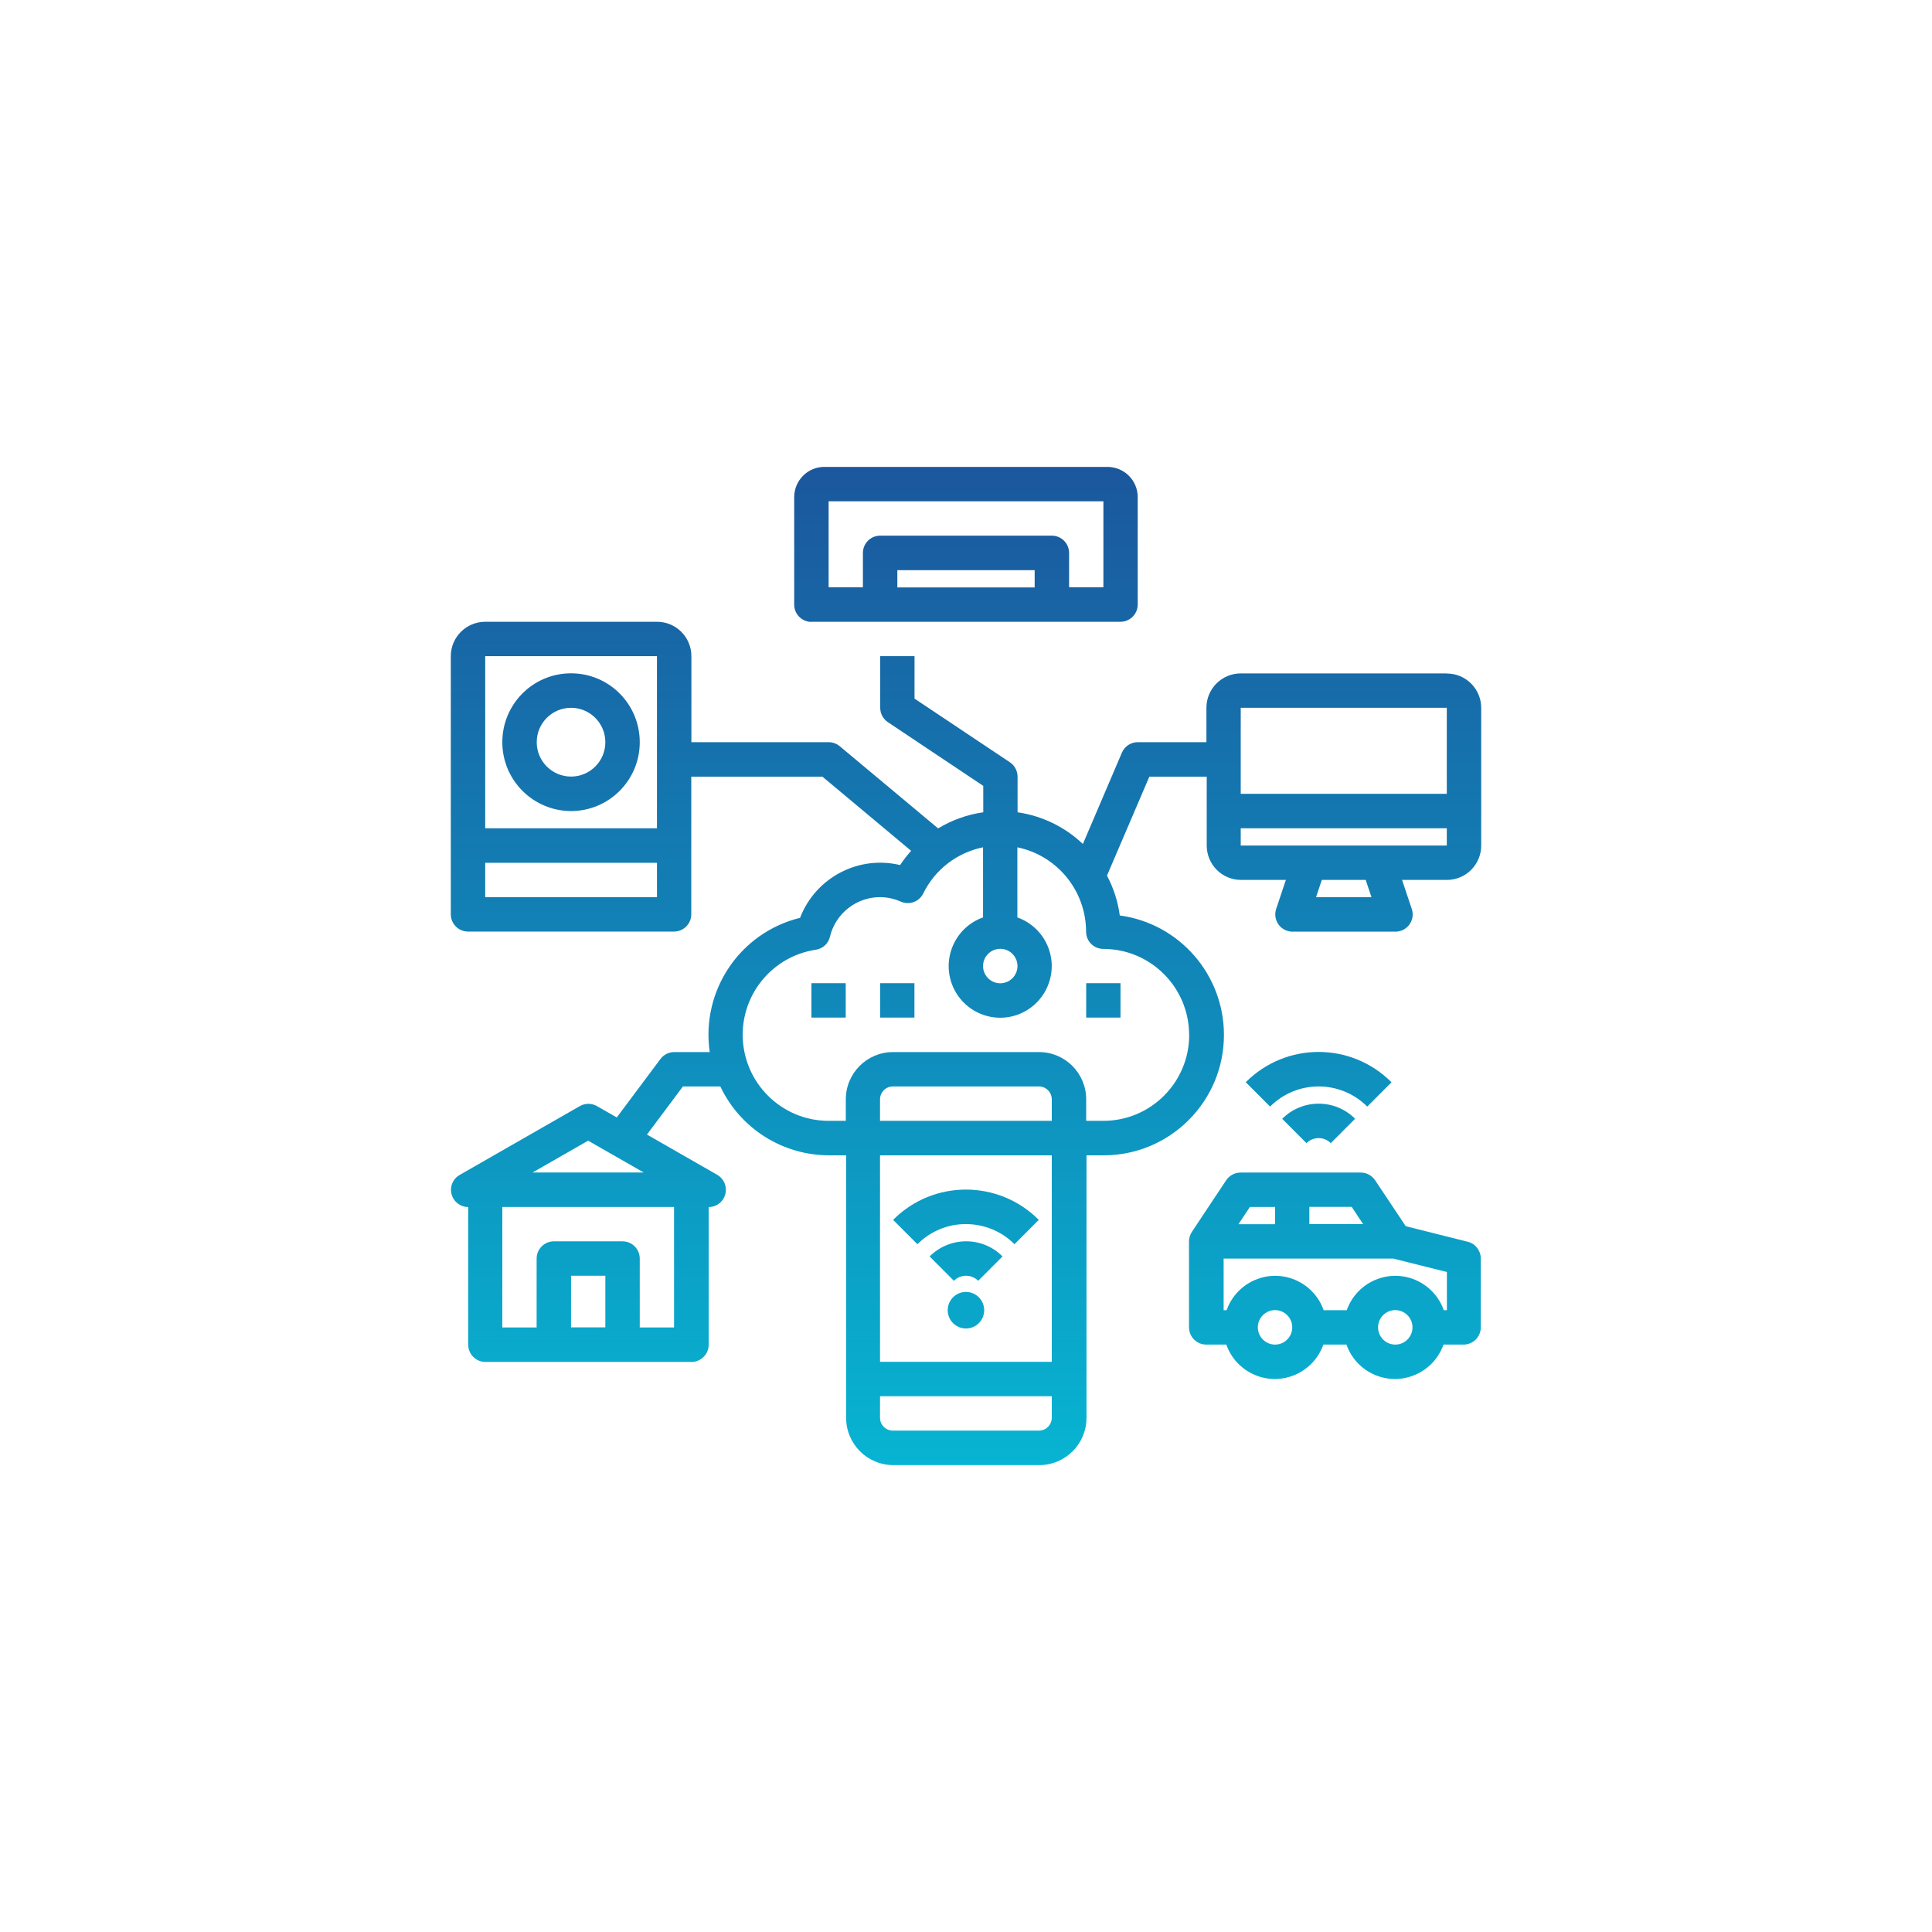 <svg width="120" height="120" viewBox="0 0 120 120" fill="none" xmlns="http://www.w3.org/2000/svg">
<path d="M59.997 76.031C61.13 76.031 62.217 76.48 63.011 77.281L64.521 75.768C62.019 73.26 57.968 73.26 55.472 75.768L56.983 77.281C57.783 76.48 58.864 76.024 59.997 76.031Z" fill="url(#paint0_linear_333_3283)"/>
<path d="M57.738 78.038L59.248 79.552C59.664 79.135 60.342 79.135 60.758 79.552L62.269 78.038C61.021 76.787 58.992 76.787 57.744 78.038H57.738Z" fill="url(#paint1_linear_333_3283)"/>
<path d="M86.426 67.219C83.924 64.711 79.873 64.711 77.377 67.219L78.888 68.732C80.552 67.064 83.252 67.064 84.922 68.732L86.433 67.219H86.426Z" fill="url(#paint2_linear_333_3283)"/>
<path d="M79.636 69.489L81.147 71.002C81.563 70.586 82.241 70.586 82.657 71.002L84.167 69.489C82.919 68.238 80.891 68.238 79.643 69.489H79.636Z" fill="url(#paint3_linear_333_3283)"/>
<path d="M59.997 82.515C60.622 82.515 61.13 82.007 61.13 81.38C61.13 80.753 60.622 80.244 59.997 80.244C59.371 80.244 58.864 80.753 58.864 81.38C58.864 82.007 59.371 82.515 59.997 82.515Z" fill="url(#paint4_linear_333_3283)"/>
<path d="M50.398 38.62H69.596C70.185 38.62 70.665 38.139 70.665 37.549V30.873C70.665 29.84 69.826 29.006 68.796 29H51.198C50.167 29 49.336 29.84 49.329 30.873V37.556C49.329 38.146 49.809 38.627 50.398 38.627V38.62ZM64.265 36.485H55.735V35.414H64.265V36.485ZM51.467 31.136H68.534V36.478H66.403V34.343C66.403 33.752 65.923 33.271 65.334 33.271H54.666C54.077 33.271 53.597 33.752 53.597 34.343V36.478H51.467V31.136Z" fill="url(#paint5_linear_333_3283)"/>
<path d="M89.863 41.827H77.064C75.886 41.827 74.933 42.783 74.933 43.963V46.099H70.665C70.236 46.099 69.852 46.355 69.685 46.746L67.26 52.422C66.14 51.358 64.726 50.672 63.203 50.453V48.241C63.203 47.882 63.024 47.548 62.729 47.349L56.803 43.392V40.756H54.672V43.963C54.672 44.322 54.852 44.656 55.146 44.854L61.072 48.812V50.453C60.08 50.594 59.127 50.934 58.269 51.454L52.158 46.349C51.966 46.188 51.722 46.099 51.473 46.099H42.943V40.756C42.943 39.576 41.989 38.62 40.812 38.62H30.137C28.96 38.62 28 39.576 28 40.756V56.79C28 57.38 28.48 57.861 29.069 57.861H41.867C42.456 57.861 42.936 57.38 42.936 56.79V48.241H51.083L56.592 52.846C56.343 53.121 56.112 53.423 55.908 53.731C53.309 53.109 50.654 54.513 49.694 57.008C45.957 57.925 43.531 61.53 44.082 65.346H41.874C41.541 65.346 41.221 65.506 41.023 65.775L38.309 69.406L37.074 68.7C36.748 68.514 36.345 68.514 36.018 68.7L28.55 72.978C28.038 73.273 27.859 73.921 28.154 74.434C28.346 74.767 28.698 74.972 29.081 74.972V83.522C29.081 84.112 29.561 84.593 30.15 84.593H42.949C43.538 84.593 44.018 84.112 44.018 83.522V74.972C44.606 74.972 45.086 74.492 45.086 73.901C45.086 73.517 44.882 73.164 44.549 72.971L40.184 70.47L42.418 67.481H44.741C45.976 70.092 48.599 71.753 51.486 71.759H52.554V88.063C52.554 89.685 53.866 91 55.485 91H64.553C66.172 91 67.484 89.685 67.484 88.063V71.759H68.553C72.674 71.759 76.021 68.411 76.021 64.281C76.021 60.535 73.256 57.361 69.551 56.861C69.436 55.995 69.167 55.161 68.757 54.385L71.388 48.241H74.952V52.519C74.952 53.699 75.906 54.654 77.083 54.654H79.867L79.265 56.456C79.08 57.014 79.38 57.624 79.937 57.81C80.046 57.848 80.161 57.867 80.276 57.867H86.676C87.264 57.867 87.744 57.386 87.744 56.796C87.744 56.681 87.725 56.566 87.687 56.456L87.085 54.654H89.869C91.046 54.654 92 53.699 92 52.519V43.969C92 42.789 91.046 41.834 89.869 41.834L89.863 41.827ZM30.137 55.725V53.59H40.805V55.725H30.137ZM30.137 51.447V40.756H40.805V51.447H30.137ZM36.53 70.849L39.98 72.824H33.081L36.53 70.849ZM37.599 82.444H35.468V79.237H37.599V82.444ZM41.867 74.966V82.451H39.736V78.173C39.736 77.583 39.257 77.102 38.668 77.102H34.399C33.811 77.102 33.331 77.583 33.331 78.173V82.451H31.2V74.966H41.867ZM62.128 58.932C62.717 58.932 63.197 59.413 63.197 60.003C63.197 60.593 62.717 61.074 62.128 61.074C61.539 61.074 61.059 60.593 61.059 60.003C61.059 59.413 61.539 58.932 62.128 58.932ZM65.328 88.056C65.328 88.499 64.969 88.858 64.528 88.858H55.46C55.018 88.858 54.66 88.499 54.66 88.056V86.722H65.328V88.056ZM65.328 84.586H54.66V71.759H65.328V84.586ZM65.328 69.617H54.66V68.283C54.66 67.841 55.018 67.481 55.46 67.481H64.528C64.969 67.481 65.328 67.841 65.328 68.283V69.617ZM73.864 64.275C73.864 67.225 71.477 69.617 68.534 69.617H67.465V68.283C67.465 66.66 66.153 65.346 64.534 65.346H55.466C53.847 65.346 52.535 66.66 52.535 68.283V69.617H51.467C48.523 69.617 46.136 67.225 46.129 64.275C46.129 61.626 48.062 59.381 50.673 58.99C51.102 58.926 51.454 58.605 51.55 58.182C51.966 56.463 53.693 55.398 55.408 55.815C55.594 55.86 55.78 55.924 55.952 56.001C56.477 56.232 57.085 56.014 57.341 55.501C58.064 54.019 59.44 52.955 61.059 52.628V56.982C59.395 57.572 58.519 59.407 59.107 61.074C59.696 62.742 61.526 63.62 63.19 63.03C64.854 62.44 65.731 60.606 65.142 58.939C64.822 58.028 64.105 57.309 63.19 56.982V52.628C65.673 53.141 67.452 55.328 67.459 57.867C67.459 58.458 67.938 58.939 68.527 58.939C71.471 58.939 73.858 61.331 73.858 64.281L73.864 64.275ZM77.064 43.963H89.863V49.305H77.064V43.963ZM81.742 55.725L82.1 54.654H84.826L85.185 55.725H81.742ZM89.863 52.519H77.064V51.447H89.863V52.519Z" fill="url(#paint6_linear_333_3283)"/>
<path d="M35.468 50.376C37.823 50.376 39.736 48.465 39.736 46.099C39.736 43.732 37.829 41.821 35.468 41.821C33.107 41.821 31.2 43.732 31.2 46.099C31.2 48.459 33.113 50.37 35.468 50.376ZM35.468 43.963C36.645 43.963 37.599 44.919 37.599 46.099C37.599 47.279 36.645 48.234 35.468 48.234C34.291 48.234 33.337 47.279 33.337 46.099C33.337 44.919 34.291 43.963 35.468 43.963Z" fill="url(#paint7_linear_333_3283)"/>
<path d="M52.529 61.068H50.398V63.204H52.529V61.068Z" fill="url(#paint8_linear_333_3283)"/>
<path d="M56.797 61.068H54.666V63.204H56.797V61.068Z" fill="url(#paint9_linear_333_3283)"/>
<path d="M69.596 61.068H67.465V63.204H69.596V61.068Z" fill="url(#paint10_linear_333_3283)"/>
<path d="M91.187 77.134L87.354 76.172C87.354 76.172 87.316 76.14 87.29 76.127L85.409 73.305C85.21 73.01 84.877 72.83 84.519 72.83H77.051C76.693 72.83 76.36 73.01 76.162 73.305L74.031 76.512C73.915 76.685 73.851 76.897 73.851 77.102V82.444C73.851 83.034 74.331 83.515 74.92 83.515H76.168C76.757 85.183 78.587 86.062 80.251 85.465C81.159 85.144 81.876 84.426 82.196 83.515H83.63C84.218 85.183 86.049 86.062 87.712 85.465C88.621 85.144 89.338 84.426 89.658 83.515H90.906C91.494 83.515 91.974 83.034 91.974 82.444V78.166C91.974 77.679 91.642 77.249 91.168 77.127L91.187 77.134ZM84.666 76.031H81.326V74.96H83.956L84.666 76.031ZM77.633 74.966H79.195V76.037H76.923L77.633 74.966ZM79.195 83.515C78.606 83.515 78.126 83.034 78.126 82.444C78.126 81.854 78.606 81.373 79.195 81.373C79.784 81.373 80.264 81.854 80.264 82.444C80.264 83.034 79.784 83.515 79.195 83.515ZM86.663 83.515C86.074 83.515 85.594 83.034 85.594 82.444C85.594 81.854 86.074 81.373 86.663 81.373C87.252 81.373 87.732 81.854 87.732 82.444C87.732 83.034 87.252 83.515 86.663 83.515ZM89.677 81.38C89.088 79.712 87.258 78.834 85.594 79.43C84.686 79.751 83.969 80.469 83.649 81.38H82.215C81.627 79.712 79.796 78.834 78.133 79.43C77.224 79.751 76.507 80.469 76.187 81.38H76.002V78.173H86.535L89.869 79.007V81.38H89.677Z" fill="url(#paint11_linear_333_3283)"/>
<defs>
<linearGradient id="paint0_linear_333_3283" x1="60" y1="29" x2="60" y2="91" gradientUnits="userSpaceOnUse">
<stop stop-color="#1B579D"/>
<stop offset="1" stop-color="#07B4D2"/>
</linearGradient>
<linearGradient id="paint1_linear_333_3283" x1="60" y1="29" x2="60" y2="91" gradientUnits="userSpaceOnUse">
<stop stop-color="#1B579D"/>
<stop offset="1" stop-color="#07B4D2"/>
</linearGradient>
<linearGradient id="paint2_linear_333_3283" x1="60" y1="29" x2="60" y2="91" gradientUnits="userSpaceOnUse">
<stop stop-color="#1B579D"/>
<stop offset="1" stop-color="#07B4D2"/>
</linearGradient>
<linearGradient id="paint3_linear_333_3283" x1="60" y1="29" x2="60" y2="91" gradientUnits="userSpaceOnUse">
<stop stop-color="#1B579D"/>
<stop offset="1" stop-color="#07B4D2"/>
</linearGradient>
<linearGradient id="paint4_linear_333_3283" x1="60" y1="29" x2="60" y2="91" gradientUnits="userSpaceOnUse">
<stop stop-color="#1B579D"/>
<stop offset="1" stop-color="#07B4D2"/>
</linearGradient>
<linearGradient id="paint5_linear_333_3283" x1="60" y1="29" x2="60" y2="91" gradientUnits="userSpaceOnUse">
<stop stop-color="#1B579D"/>
<stop offset="1" stop-color="#07B4D2"/>
</linearGradient>
<linearGradient id="paint6_linear_333_3283" x1="60" y1="29" x2="60" y2="91" gradientUnits="userSpaceOnUse">
<stop stop-color="#1B579D"/>
<stop offset="1" stop-color="#07B4D2"/>
</linearGradient>
<linearGradient id="paint7_linear_333_3283" x1="60" y1="29" x2="60" y2="91" gradientUnits="userSpaceOnUse">
<stop stop-color="#1B579D"/>
<stop offset="1" stop-color="#07B4D2"/>
</linearGradient>
<linearGradient id="paint8_linear_333_3283" x1="60" y1="29" x2="60" y2="91" gradientUnits="userSpaceOnUse">
<stop stop-color="#1B579D"/>
<stop offset="1" stop-color="#07B4D2"/>
</linearGradient>
<linearGradient id="paint9_linear_333_3283" x1="60" y1="29" x2="60" y2="91" gradientUnits="userSpaceOnUse">
<stop stop-color="#1B579D"/>
<stop offset="1" stop-color="#07B4D2"/>
</linearGradient>
<linearGradient id="paint10_linear_333_3283" x1="60" y1="29" x2="60" y2="91" gradientUnits="userSpaceOnUse">
<stop stop-color="#1B579D"/>
<stop offset="1" stop-color="#07B4D2"/>
</linearGradient>
<linearGradient id="paint11_linear_333_3283" x1="60" y1="29" x2="60" y2="91" gradientUnits="userSpaceOnUse">
<stop stop-color="#1B579D"/>
<stop offset="1" stop-color="#07B4D2"/>
</linearGradient>
</defs>
</svg>
